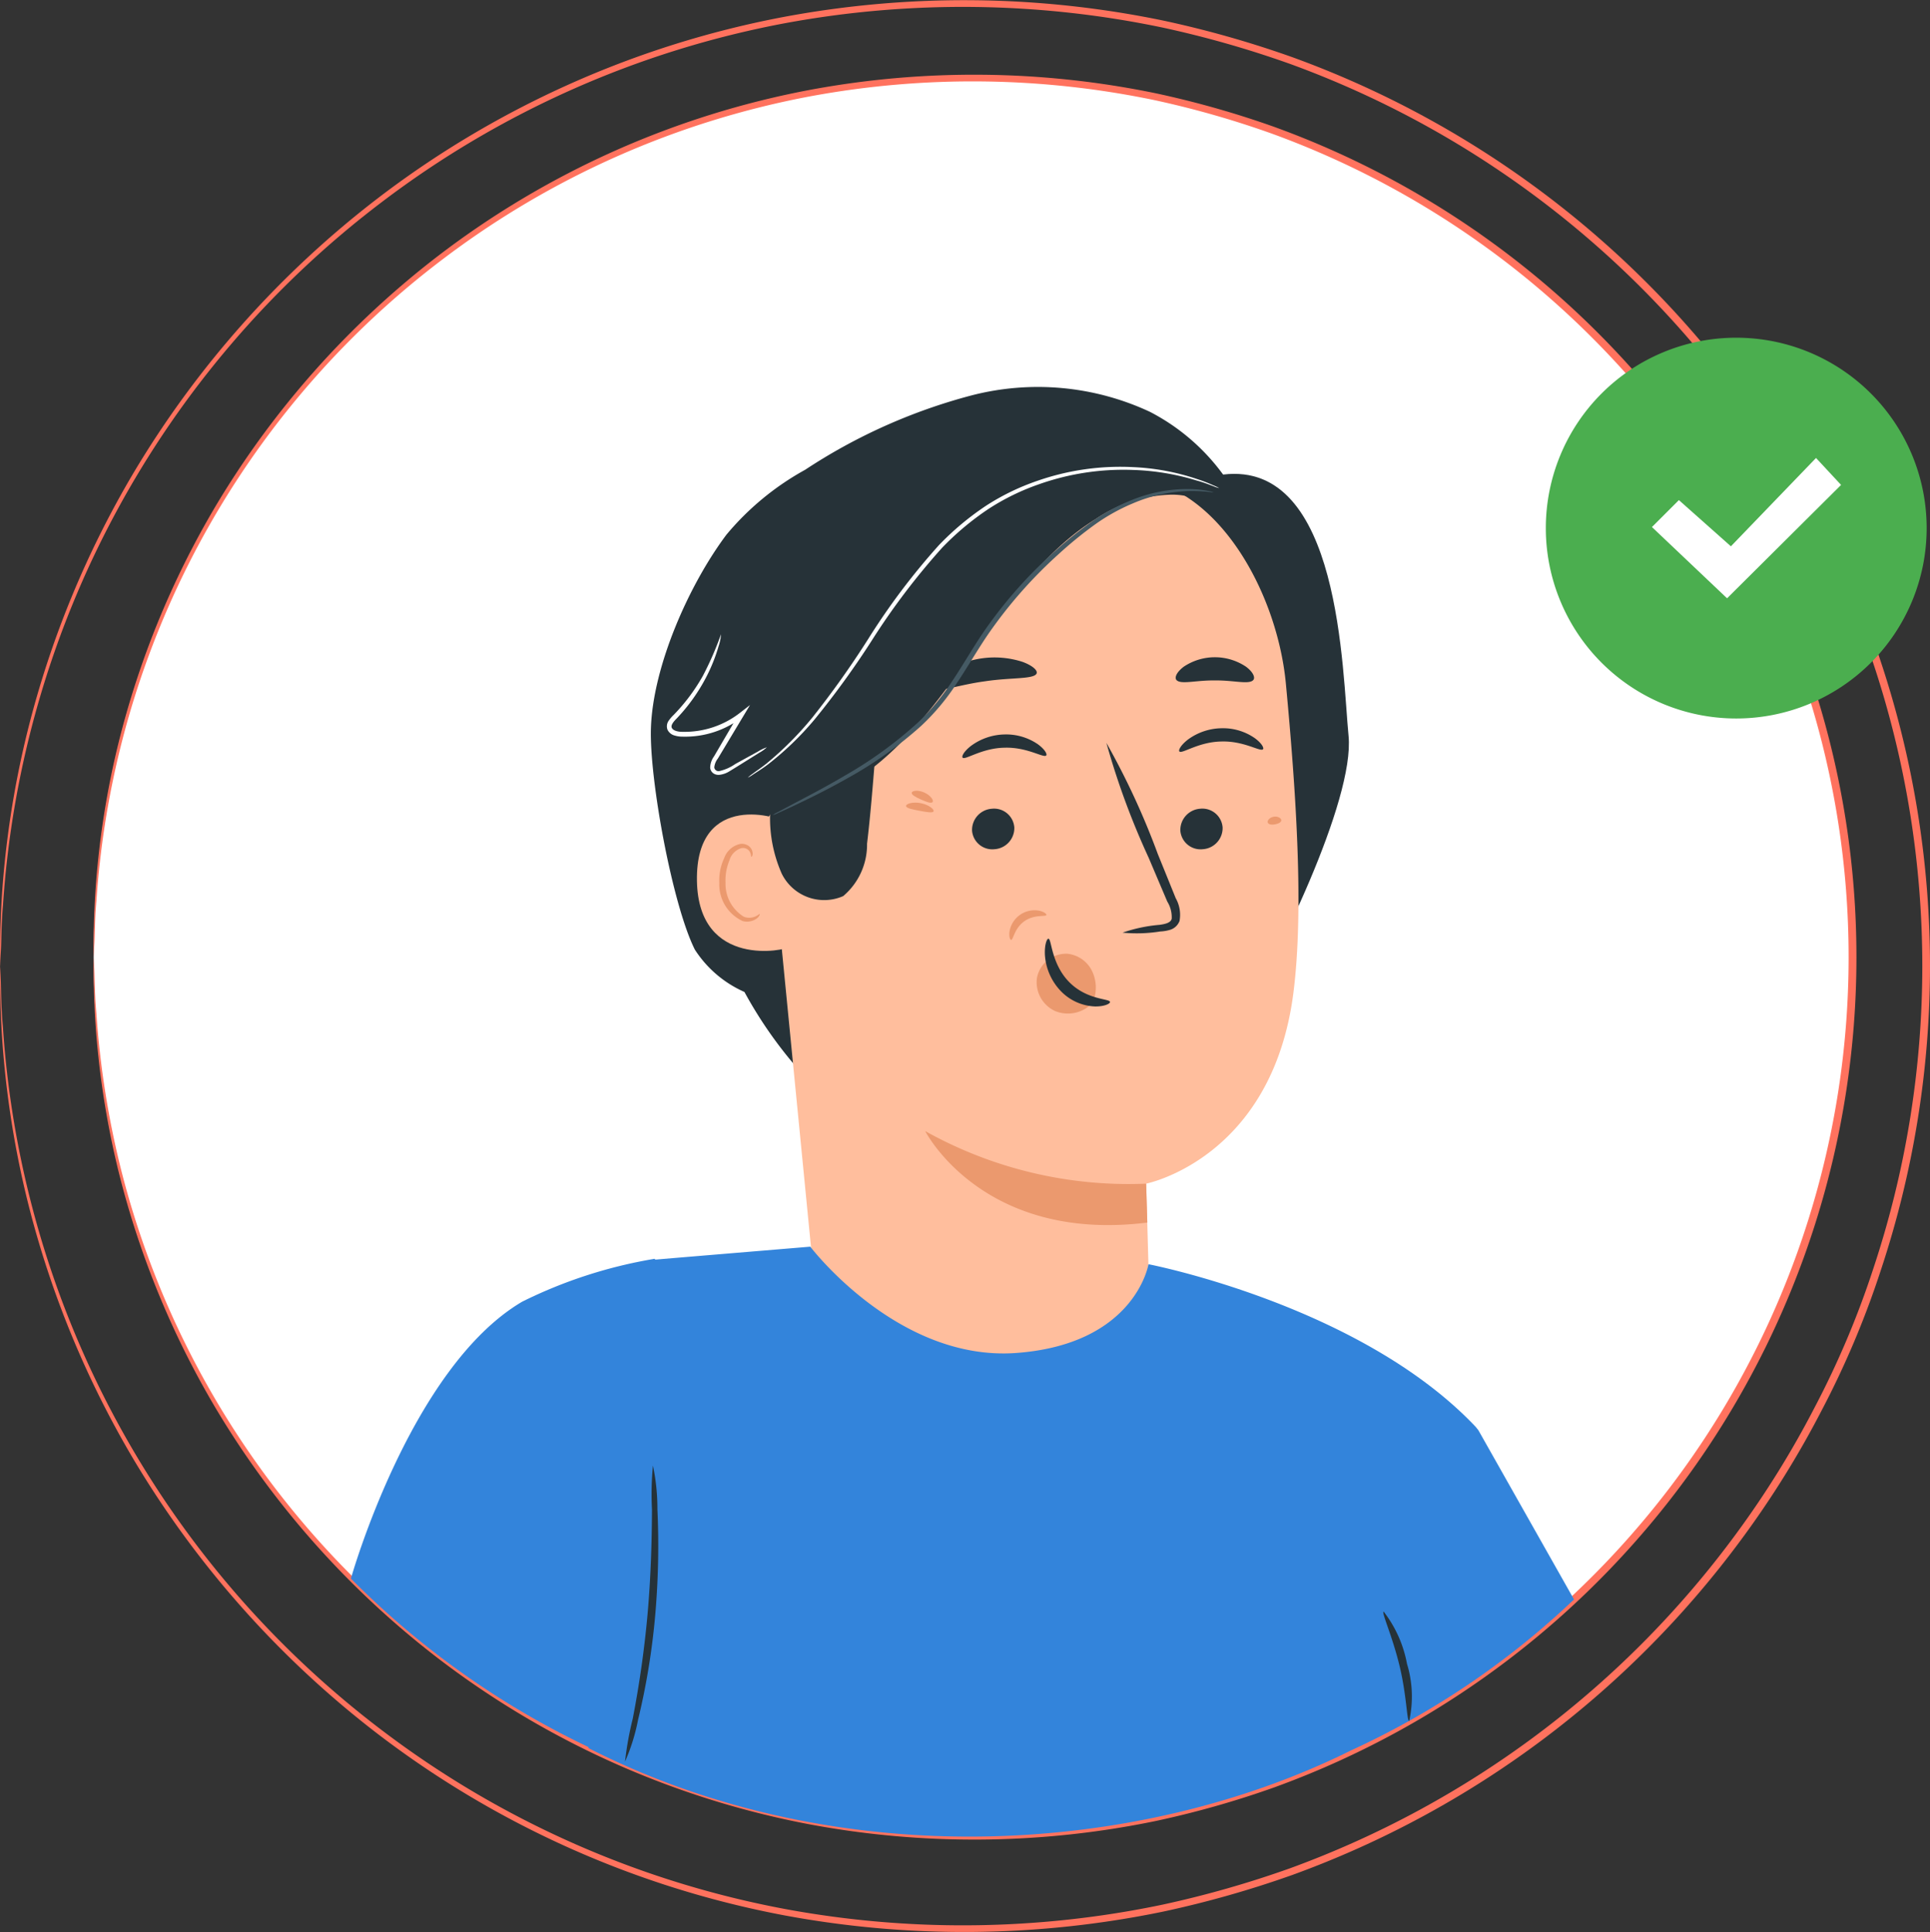 <svg id="Group_32842" data-name="Group 32842" xmlns="http://www.w3.org/2000/svg" xmlns:xlink="http://www.w3.org/1999/xlink" width="99.48" height="99.61" viewBox="0 0 99.48 99.61">
  <rect x="0" y="0" width="99.48" height="99.61" fill="#333333" stroke="none"/>
  <defs>
    <clipPath id="clip-path">
      <rect id="Rectangle_20665" data-name="Rectangle 20665" width="99.481" height="99.61" fill="none"/>
    </clipPath>
  </defs>
  <g id="Group_32841" data-name="Group 32841" clip-path="url(#clip-path)">
    <path id="Path_585541" data-name="Path 585541" d="M6.318,50.58A45.334,45.334,0,1,0,51.653,5.245,45.335,45.335,0,0,0,6.318,50.58" transform="translate(-1.49 -1.237)" fill="#fff"/>
    <path id="Path_585542" data-name="Path 585542" d="M6.316,50.529s-.031-1,.061-2.894a44.5,44.5,0,0,1,1.234-8.207,45.261,45.261,0,0,1,4.98-12.13,45.875,45.875,0,0,1,11.52-12.951A45.331,45.331,0,0,1,43.251,5.816,46.234,46.234,0,0,1,61.086,6a48.581,48.581,0,0,1,6.088,1.729,45.529,45.529,0,0,1,0,85.6,48.438,48.438,0,0,1-6.089,1.729,46.181,46.181,0,0,1-17.836.183,45.333,45.333,0,0,1-19.139-8.534A45.88,45.88,0,0,1,12.591,73.756a45.252,45.252,0,0,1-4.98-12.129,44.545,44.545,0,0,1-1.233-8.205c-.091-1.9-.061-2.894-.061-2.894s.02.249.039.735.015,1.21.1,2.153a45.932,45.932,0,0,0,1.3,8.172A45.361,45.361,0,0,0,24.279,86.484a45.118,45.118,0,0,0,19.03,8.433,45.929,45.929,0,0,0,17.7-.21,48.179,48.179,0,0,0,6.037-1.724,45.178,45.178,0,0,0,0-84.908,48.168,48.168,0,0,0-6.036-1.724,45.92,45.92,0,0,0-17.7-.21,45.082,45.082,0,0,0-19.029,8.431A45.281,45.281,0,0,0,6.458,47.639c-.087.944-.071,1.669-.1,2.154s-.039.735-.039.735" transform="translate(-1.489 -1.186)" fill="#ff725e"/>
    <path id="Path_585543" data-name="Path 585543" d="M74.992,33.792a10.816,10.816,0,0,0-5.365-6.4,13.653,13.653,0,0,0-9.2-.844,28.9,28.9,0,0,0-8.57,3.833A14.184,14.184,0,0,0,47.8,33.727c-1.93,2.576-3.791,6.77-3.892,9.988-.082,2.6,1.1,9.075,2.263,11.4A5.846,5.846,0,0,0,48.728,57.3a22.088,22.088,0,0,0,4.882,6.089q.829-2.642,1.657-5.284Z" transform="translate(-10.357 -6.162)" fill="#263238"/>
    <path id="Path_585544" data-name="Path 585544" d="M80.922,31.785l-5.146-.769c2.988,6.584,4.183,21.8,5.985,28.8,1.809-2.791,5.952-11.255,5.624-14.566s-.4-14.208-6.463-13.469" transform="translate(-17.875 -7.316)" fill="#263238"/>
    <path id="Path_585545" data-name="Path 585545" d="M51.153,43.855A8.746,8.746,0,0,1,57.5,35.616l11.7-3.345c5.079-.7,8.66,5.474,9.14,10.578.533,5.671.931,11.66.389,15.919-1.091,8.566-7.591,9.852-7.591,9.852s.115,4.056.181,6.545L69.416,86.324,53.985,73.151,51.127,43.959c-.008-.145.018.09.027-.1" transform="translate(-12.06 -7.6)" fill="#ffbe9d"/>
    <path id="Path_585546" data-name="Path 585546" d="M81.8,55.513a1.094,1.094,0,0,1-1.02,1.135,1.046,1.046,0,0,1-1.158-.951,1.1,1.1,0,0,1,1.019-1.136,1.047,1.047,0,0,1,1.158.951" transform="translate(-18.782 -12.869)" fill="#263238"/>
    <path id="Path_585547" data-name="Path 585547" d="M83.861,50.216c-.131.147-.978-.44-2.155-.4-1.175.022-2.02.654-2.152.514-.064-.063.066-.324.433-.609a3,3,0,0,1,1.718-.588,2.876,2.876,0,0,1,1.72.5c.371.266.5.52.436.586" transform="translate(-18.762 -11.59)" fill="#263238"/>
    <path id="Path_585548" data-name="Path 585548" d="M67.749,55.514a1.094,1.094,0,0,1-1.02,1.135,1.047,1.047,0,0,1-1.158-.951,1.094,1.094,0,0,1,1.019-1.135,1.046,1.046,0,0,1,1.158.951" transform="translate(-15.467 -12.87)" fill="#263238"/>
    <path id="Path_585549" data-name="Path 585549" d="M69.239,50.634c-.131.147-.98-.441-2.156-.4-1.175.022-2.02.654-2.152.513-.064-.062.064-.323.433-.608a3,3,0,0,1,1.717-.588,2.886,2.886,0,0,1,1.721.5c.369.267.5.521.436.587" transform="translate(-15.313 -11.688)" fill="#263238"/>
    <path id="Path_585550" data-name="Path 585550" d="M75.47,59.9a7.805,7.805,0,0,1,1.9-.4c.3-.041.581-.109.626-.315a1.529,1.529,0,0,0-.228-.885q-.457-1.076-.959-2.259a39.457,39.457,0,0,1-2.179-5.922,39.248,39.248,0,0,1,2.651,5.732c.322.794.63,1.55.922,2.275A1.74,1.74,0,0,1,78.4,59.3a.756.756,0,0,1-.481.455,2.066,2.066,0,0,1-.507.086,7.616,7.616,0,0,1-1.937.062" transform="translate(-17.602 -11.822)" fill="#263238"/>
    <path id="Path_585551" data-name="Path 585551" d="M62.41,76.311s2.942,5.776,11.449,4.716L73.8,79.022A21.491,21.491,0,0,1,62.41,76.311" transform="translate(-14.722 -18.001)" fill="#eb996e"/>
    <path id="Path_585552" data-name="Path 585552" d="M68.28,45.168c-.106.323-1.285.208-2.661.416-1.379.182-2.48.62-2.671.339-.086-.134.1-.442.539-.765a4.68,4.68,0,0,1,4.062-.575c.513.189.776.432.73.585" transform="translate(-14.844 -10.462)" fill="#263238"/>
    <path id="Path_585553" data-name="Path 585553" d="M83.32,45.5c-.2.274-1.018.021-1.992.038-.976-.018-1.795.235-1.993-.039-.088-.133.034-.4.387-.669a2.883,2.883,0,0,1,3.211,0c.353.264.475.536.387.669" transform="translate(-18.708 -10.459)" fill="#263238"/>
    <path id="Path_585554" data-name="Path 585554" d="M75.195,34.139a3.752,3.752,0,0,0-3.373-2.029,7.287,7.287,0,0,0-3.9,1.258c-4.993,3.08-7.4,10.242-12.33,13.422-1.213.782-2.838.144-3.859,1.163a3.621,3.621,0,0,0-1.038,3.923,11.927,11.927,0,0,1-1.825-2.894,4.028,4.028,0,0,1,.046-3.327c.413-.765,1.163-1.361,1.349-2.209a11.434,11.434,0,0,0-.141-2.278,4.97,4.97,0,0,1,.719-2.2,22.143,22.143,0,0,1,7.9-8.806,14.435,14.435,0,0,1,7.426-2.149,11.045,11.045,0,0,1,7.2,2.622c1.152,1.014,2.362,2.062,1.821,3.5" transform="translate(-11.448 -6.609)" fill="#263238"/>
    <path id="Path_585555" data-name="Path 585555" d="M51.527,55.361c-.1-.242-4.589-1.72-4.514,3.008.074,4.594,4.682,3.557,4.687,3.426s-.173-6.434-.173-6.434" transform="translate(-11.09 -12.963)" fill="#ffbe9d"/>
    <path id="Path_585556" data-name="Path 585556" d="M50.607,60.548c-.021-.014-.079.058-.213.122a.8.8,0,0,1-.6.024,1.982,1.982,0,0,1-.951-1.759,2.657,2.657,0,0,1,.2-1.149.921.921,0,0,1,.59-.626.405.405,0,0,1,.476.21c.064.127.037.219.062.227s.1-.079.056-.268a.507.507,0,0,0-.186-.284.6.6,0,0,0-.444-.108,1.125,1.125,0,0,0-.822.728,2.7,2.7,0,0,0-.253,1.286,2.074,2.074,0,0,0,1.205,1.961.858.858,0,0,0,.729-.135c.141-.116.163-.22.147-.228" transform="translate(-11.446 -13.429)" fill="#eb996e"/>
    <path id="Path_585557" data-name="Path 585557" d="M50.442,47.518a1.745,1.745,0,0,0,.273-.163c.173-.116.439-.273.756-.511a15.744,15.744,0,0,0,2.415-2.327,44.205,44.205,0,0,0,2.92-4.025,36.1,36.1,0,0,1,3.655-4.827,14.444,14.444,0,0,1,2.389-2,11.943,11.943,0,0,1,2.608-1.274,13.063,13.063,0,0,1,4.847-.736,12.515,12.515,0,0,1,3.277.546c.381.1.663.222.86.291a1.743,1.743,0,0,0,.3.1,1.866,1.866,0,0,0-.287-.137,7.719,7.719,0,0,0-.85-.329,11.9,11.9,0,0,0-3.3-.616,12.974,12.974,0,0,0-4.917.7,12,12,0,0,0-2.655,1.284,14.436,14.436,0,0,0-2.43,2.029,35.127,35.127,0,0,0-3.665,4.865,47.194,47.194,0,0,1-2.872,4.037,17.054,17.054,0,0,1-2.35,2.358c-.307.246-.565.413-.73.54a1.861,1.861,0,0,0-.249.2" transform="translate(-11.899 -7.428)" fill="#fff"/>
    <path id="Path_585558" data-name="Path 585558" d="M52,52.058a7.081,7.081,0,0,0,.555,3.68,2.438,2.438,0,0,0,3.167,1.16,3.474,3.474,0,0,0,1.231-2.7c.351-2.937.467-5.9.844-8.833Z" transform="translate(-12.262 -10.701)" fill="#263238"/>
    <path id="Path_585559" data-name="Path 585559" d="M74.851,33.16c0,.027-.408-.065-1.145-.067a7.862,7.862,0,0,0-3.023.642,10.034,10.034,0,0,0-1.876,1.035,20.689,20.689,0,0,0-1.921,1.556,23.638,23.638,0,0,0-3.727,4.255c-.56.836-1.053,1.693-1.59,2.489a11.716,11.716,0,0,1-1.782,2.123A20.535,20.535,0,0,1,55.982,47.9c-1.157.655-2.127,1.117-2.8,1.437l-.776.357a1.294,1.294,0,0,1-.278.109,1.252,1.252,0,0,1,.255-.155l.754-.4c.654-.348,1.61-.834,2.749-1.506a21.2,21.2,0,0,0,3.736-2.723,11.62,11.62,0,0,0,1.734-2.09c.528-.787,1.019-1.645,1.586-2.49a23.139,23.139,0,0,1,3.782-4.288,19.974,19.974,0,0,1,1.959-1.555,9.917,9.917,0,0,1,1.928-1.028,7.571,7.571,0,0,1,3.093-.573,5.353,5.353,0,0,1,.854.094,1.327,1.327,0,0,1,.29.073" transform="translate(-12.297 -7.781)" fill="#455a64"/>
    <path id="Path_585560" data-name="Path 585560" d="M50.139,48.618a2.022,2.022,0,0,1-.4.286l-1.144.715-.385.236a1.224,1.224,0,0,1-.5.18.481.481,0,0,1-.313-.064.4.4,0,0,1-.18-.3,1.03,1.03,0,0,1,.2-.587l1.288-2.2.187.164A4.807,4.807,0,0,1,45.8,48.069a1.391,1.391,0,0,1-.418-.059.564.564,0,0,1-.365-.3.5.5,0,0,1,.063-.465,1.918,1.918,0,0,1,.254-.295,9.687,9.687,0,0,0,1.508-2.017,16.411,16.411,0,0,0,.934-2.143,2.409,2.409,0,0,1-.127.622,8.634,8.634,0,0,1-.646,1.608,9.279,9.279,0,0,1-1.5,2.1c-.167.167-.331.358-.261.5s.322.206.563.2a4.645,4.645,0,0,0,2.93-.965l.536-.416-.35.581L47.612,49.2a.872.872,0,0,0-.183.454.219.219,0,0,0,.27.188,2.343,2.343,0,0,0,.815-.364l1.182-.65a2.021,2.021,0,0,1,.443-.209" transform="translate(-10.612 -10.093)" fill="#fff"/>
    <path id="Path_585561" data-name="Path 585561" d="M69.95,65.555A1.535,1.535,0,0,1,71.5,64.344a1.605,1.605,0,0,1,1.259.843,1.974,1.974,0,0,1,.114,1.534l-.021.111a1.749,1.749,0,0,1-1.955.475,1.634,1.634,0,0,1-.949-1.751" transform="translate(-16.494 -15.177)" fill="#eb996e"/>
    <path id="Path_585562" data-name="Path 585562" d="M73.838,66.593c0-.179-1.191-.088-2.114-1.038s-.892-2.225-1.058-2.222c-.076-.011-.209.3-.182.836a2.97,2.97,0,0,0,.817,1.86,2.582,2.582,0,0,0,1.767.795c.5.006.785-.149.771-.23" transform="translate(-16.625 -14.939)" fill="#263238"/>
    <path id="Path_585563" data-name="Path 585563" d="M68.18,62.94c-.05,0-.121-.151-.088-.416a1.309,1.309,0,0,1,1.537-1.088c.261.057.384.176.364.222-.032.1-.617-.046-1.134.32s-.573.966-.679.962" transform="translate(-16.06 -14.486)" fill="#eb996e"/>
    <path id="Path_585564" data-name="Path 585564" d="M61.117,54.327c-.013-.107.335-.233.765-.147s.705.33.653.424-.363.035-.729-.034-.678-.131-.688-.243" transform="translate(-14.417 -12.774)" fill="#eb996e"/>
    <path id="Path_585565" data-name="Path 585565" d="M85.528,55.427c-.07-.083.045-.284.295-.327s.425.112.386.214-.178.152-.32.179-.292.021-.361-.066" transform="translate(-20.17 -12.996)" fill="#eb996e"/>
    <path id="Path_585566" data-name="Path 585566" d="M61.5,53.454c.011-.108.318-.161.65-.011s.5.413.424.493-.316-.01-.587-.13-.5-.241-.488-.351" transform="translate(-14.506 -12.585)" fill="#eb996e"/>
    <path id="Path_585567" data-name="Path 585567" d="M42.961,84.79l8.166-.681s4.506,5.939,10.633,5.479,6.8-4.574,6.8-4.574,10.93,2.105,16.869,8.388l.135.17,4.929,8.724a42.238,42.238,0,0,1-11.505,7.788c-10.914,5.428-26.413,6.432-39.293-.125Z" transform="translate(-9.362 -19.84)" fill="#3384db"/>
    <path id="Path_585568" data-name="Path 585568" d="M39.334,84.926a24.308,24.308,0,0,0-6.832,2.21c-5.77,3.393-8.832,14.277-8.832,14.277a43.55,43.55,0,0,0,14.138,9.532S42.247,105,44.1,99.244c.435-1.35-.555-8.108-.554-8.052,0,0-4.212-6.13-4.213-6.266" transform="translate(-5.583 -20.033)" fill="#3384db"/>
    <path id="Path_585569" data-name="Path 585569" d="M94.647,114.37c-.123,0-.126-1.312-.5-2.855s-.931-2.733-.818-2.786a6.244,6.244,0,0,1,1.205,2.693,5.782,5.782,0,0,1,.113,2.948" transform="translate(-22.012 -25.648)" fill="#263238"/>
    <path id="Path_585570" data-name="Path 585570" d="M42.158,114.14a17.041,17.041,0,0,1,.4-2.221,53.8,53.8,0,0,0,.761-5.366c.186-2.11.223-4.03.228-5.42a15.466,15.466,0,0,1,.05-2.257,10.826,10.826,0,0,1,.231,2.251,41.2,41.2,0,0,1-.113,5.461,36.488,36.488,0,0,1-.883,5.391,10.088,10.088,0,0,1-.674,2.161" transform="translate(-9.942 -23.324)" fill="#263238"/>
    <path id="Path_585571" data-name="Path 585571" d="M0,49.8s-.031-1.092.071-3.169A48.669,48.669,0,0,1,1.43,37.652,49.576,49.576,0,0,1,6.885,24.374,50.262,50.262,0,0,1,19.5,10.2,49.614,49.614,0,0,1,40.449.863a50.563,50.563,0,0,1,19.521.2,52.961,52.961,0,0,1,6.664,1.893A49.93,49.93,0,0,1,89.813,20.32a49.177,49.177,0,0,1,4.066,6.539,46.481,46.481,0,0,1,3.05,7.206,49.8,49.8,0,0,1,0,31.468,46.488,46.488,0,0,1-3.05,7.209,49.044,49.044,0,0,1-4.066,6.542A49.925,49.925,0,0,1,66.634,96.651a53.1,53.1,0,0,1-6.665,1.894,50.6,50.6,0,0,1-19.523.2,49.629,49.629,0,0,1-20.952-9.339A50.235,50.235,0,0,1,6.883,75.232,49.583,49.583,0,0,1,1.429,61.955,48.7,48.7,0,0,1,.076,52.973C-.026,50.9,0,49.8,0,49.8s.021.273.04.8.016,1.324.111,2.358A49.621,49.621,0,0,0,19.665,89.184a49.379,49.379,0,0,0,20.842,9.238A50.261,50.261,0,0,0,59.9,98.194a52.733,52.733,0,0,0,6.614-1.887A49.6,49.6,0,0,0,89.5,79.054a48.656,48.656,0,0,0,4.031-6.492,46.063,46.063,0,0,0,3.024-7.153,49.446,49.446,0,0,0,0-31.219,46.146,46.146,0,0,0-3.024-7.15,48.69,48.69,0,0,0-4.031-6.49A49.6,49.6,0,0,0,66.509,3.3,52.747,52.747,0,0,0,59.9,1.416a50.314,50.314,0,0,0-19.387-.229,49.414,49.414,0,0,0-20.842,9.237A49.561,49.561,0,0,0,.156,46.641C.061,47.675.08,48.469.045,49s-.04.8-.04.8" transform="translate(0 0)" fill="#ff725e"/>
    <path id="Path_585572" data-name="Path 585572" d="M123.906,32.6a9.815,9.815,0,1,1-9.815-9.815,9.815,9.815,0,0,1,9.815,9.815" transform="translate(-24.598 -5.375)" fill="#4bae4f"/>
    <path id="Path_585573" data-name="Path 585573" d="M111.434,34.46l1.389-1.389,2.68,2.382,4.388-4.554,1.291,1.389-5.876,5.845Z" transform="translate(-26.286 -7.289)" fill="#fff"/>
  </g>
</svg>

